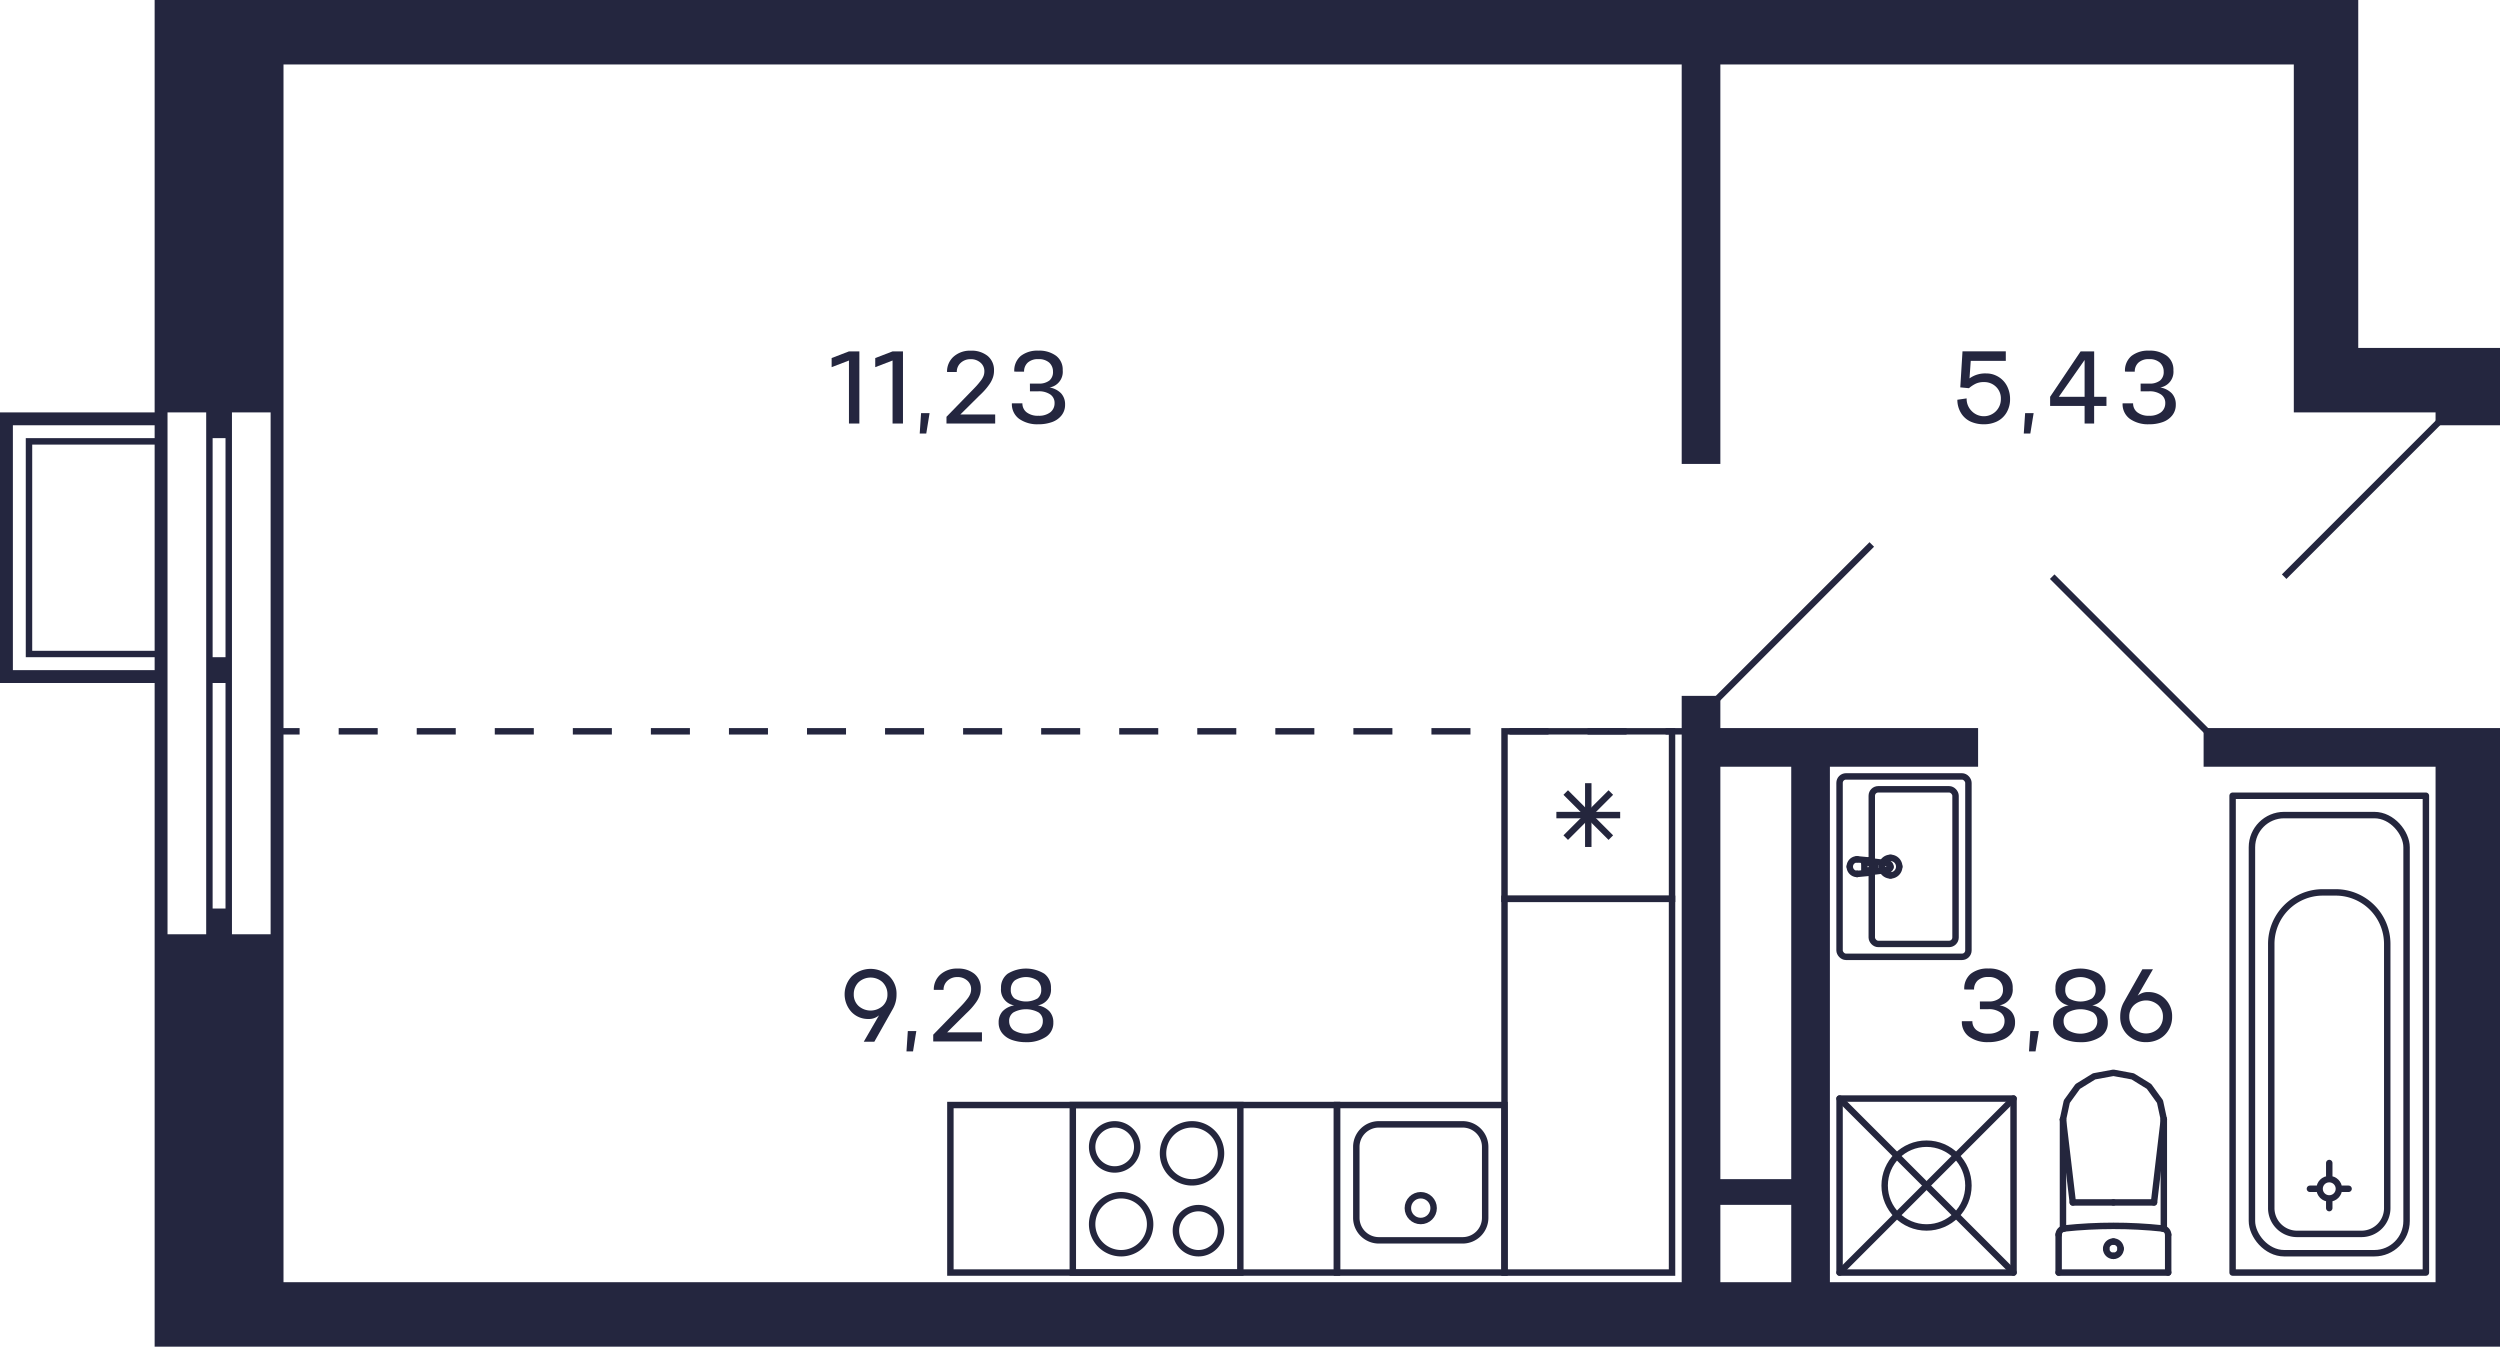 <svg xmlns="http://www.w3.org/2000/svg" width="388" height="209" viewBox="0 0 388 209">
  <title>C-1-1_25-28fl_7</title>
  <g id="Слой_2" data-name="Слой 2">
    <g id="C-1-1_25-28fl_7">
      <g id="sant">
        <g>
          <path d="M192,172v25H167V172h25m1-1H166v27h27V171Z" fill="#24263d"/>
          <path d="M173,175a3,3,0,1,1-3,3,3,3,0,0,1,3-3m0-1a4,4,0,1,0,4,4,4,4,0,0,0-4-4Z" fill="#24263d"/>
          <path d="M186,188a3,3,0,1,1-3,3,3,3,0,0,1,3-3m0-1a4,4,0,1,0,4,4,4,4,0,0,0-4-4Z" fill="#24263d"/>
          <path d="M174,186a4,4,0,1,1-4,4,4,4,0,0,1,4-4m0-1a5,5,0,1,0,5,5,5,5,0,0,0-5-5Z" fill="#24263d"/>
          <path d="M185,175a4,4,0,1,1-4,4,4,4,0,0,1,4-4m0-1a5,5,0,1,0,5,5,5,5,0,0,0-5-5Z" fill="#24263d"/>
        </g>
        <g>
          <path d="M233,172v25H208V172h25m1-1H207v27h27V171Z" fill="#24263d"/>
          <path d="M227,175a3,3,0,0,1,3,3v11a3,3,0,0,1-3,3H214a3,3,0,0,1-3-3V178a3,3,0,0,1,3-3h13m0-1H214a4,4,0,0,0-4,4v11a4,4,0,0,0,4,4h13a4,4,0,0,0,4-4V178a4,4,0,0,0-4-4Z" fill="#24263d"/>
          <circle cx="220.5" cy="187.5" r="2" fill="none" stroke="#24263d" stroke-miterlimit="10"/>
        </g>
        <g>
          <path d="M259,114v25H234V114h25m1-1H233v27h27V113Z" fill="#24263d"/>
          <line x1="250" y1="123" x2="243" y2="130" fill="none" stroke="#24263d" stroke-miterlimit="10"/>
          <line x1="250" y1="130" x2="243" y2="123" fill="none" stroke="#24263d" stroke-miterlimit="10"/>
          <line x1="246.5" y1="121.55" x2="246.5" y2="131.45" fill="none" stroke="#24263d" stroke-miterlimit="10"/>
          <line x1="251.45" y1="126.5" x2="241.55" y2="126.5" fill="none" stroke="#24263d" stroke-miterlimit="10"/>
        </g>
        <path d="M259,140v57H234V140h25m1-1H233v59h27V139Z" fill="#24263d"/>
        <path d="M207,172v25H148V172h59m1-1H147v27h61V171Z" fill="#24263d"/>
        <g>
          <line x1="328" y1="186.617" x2="321.697" y2="186.617" fill="none" stroke="#24263d" stroke-linecap="round" stroke-linejoin="round"/>
          <line x1="319.5" y1="197.5" x2="319.5" y2="191.635" fill="none" stroke="#24263d" stroke-linecap="round" stroke-linejoin="round"/>
          <polyline points="320.174 173.729 320.769 170.963 322.466 168.617 325.005 167.05 328 166.5 330.995 167.05 333.534 168.617 335.231 170.963 335.826 173.729" fill="none" stroke="#24263d" stroke-linecap="round" stroke-linejoin="round"/>
          <line x1="336.5" y1="197.5" x2="336.5" y2="191.635" fill="none" stroke="#24263d" stroke-linecap="round" stroke-linejoin="round"/>
          <polyline points="319.5 191.635 319.516 191.455 319.565 191.282 319.645 191.12 319.752 190.976 319.884 190.853 320.036 190.756 320.203 190.689 320.379 190.653" fill="none" stroke="#24263d" stroke-linecap="round" stroke-linejoin="round"/>
          <line x1="335.826" y1="190.698" x2="335.826" y2="173.729" fill="none" stroke="#24263d" stroke-linecap="round" stroke-linejoin="round"/>
          <polyline points="320.379 190.653 322.279 190.478 324.182 190.353 326.088 190.278 327.996 190.252 329.903 190.277 331.809 190.352 333.712 190.477 335.612 190.652" fill="none" stroke="#24263d" stroke-linecap="round" stroke-linejoin="round"/>
          <line x1="320.174" y1="173.75" x2="321.697" y2="186.617" fill="none" stroke="#24263d" stroke-linecap="round" stroke-linejoin="round"/>
          <line x1="335.826" y1="173.75" x2="334.303" y2="186.617" fill="none" stroke="#24263d" stroke-linecap="round" stroke-linejoin="round"/>
          <line x1="328" y1="186.617" x2="334.303" y2="186.617" fill="none" stroke="#24263d" stroke-linecap="round" stroke-linejoin="round"/>
          <line x1="320.174" y1="190.689" x2="320.174" y2="173.729" fill="none" stroke="#24263d" stroke-linecap="round" stroke-linejoin="round"/>
          <polyline points="335.612 190.652 335.79 190.687 335.958 190.753 336.112 190.85 336.245 190.972 336.354 191.117 336.434 191.28 336.483 191.454 336.5 191.635" fill="none" stroke="#24263d" stroke-linecap="round" stroke-linejoin="round"/>
          <line x1="319.5" y1="197.5" x2="336.5" y2="197.5" fill="none" stroke="#24263d" stroke-linecap="round" stroke-linejoin="round"/>
          <path d="M328,192.691a1.113,1.113,0,0,1,1.118,1.108" fill="none" stroke="#24263d" stroke-linecap="round" stroke-linejoin="round"/>
          <path d="M326.882,193.8A1.113,1.113,0,0,1,328,192.691" fill="none" stroke="#24263d" stroke-linecap="round" stroke-linejoin="round"/>
          <path d="M328,194.906a1.112,1.112,0,0,1-1.118-1.107" fill="none" stroke="#24263d" stroke-linecap="round" stroke-linejoin="round"/>
          <path d="M329.118,193.8A1.112,1.112,0,0,1,328,194.906" fill="none" stroke="#24263d" stroke-linecap="round" stroke-linejoin="round"/>
        </g>
        <g>
          <rect x="285.5" y="170.5" width="27" height="27" fill="none" stroke="#24263d" stroke-linecap="round" stroke-linejoin="round" transform="translate(115 483) rotate(-90)"/>
          <circle cx="299" cy="184" r="6.5" fill="none" stroke="#24263d" stroke-linecap="round" stroke-linejoin="round"/>
          <line x1="312.5" y1="197.5" x2="285.5" y2="170.5" fill="none" stroke="#24263d" stroke-linecap="round" stroke-linejoin="round"/>
          <line x1="285.5" y1="197.5" x2="312.5" y2="170.5" fill="none" stroke="#24263d" stroke-linecap="round" stroke-linejoin="round"/>
        </g>
        <g>
          <circle cx="361.5" cy="184.5" r="1.5" fill="none" stroke="#24263d" stroke-linecap="round" stroke-linejoin="round"/>
          <rect x="346.5" y="123.5" width="30" height="74" fill="none" stroke="#24263d" stroke-linecap="round" stroke-linejoin="round"/>
          <line x1="361.5" y1="186.5" x2="361.5" y2="187.5" fill="none" stroke="#24263d" stroke-linecap="round" stroke-linejoin="round"/>
          <line x1="361.5" y1="182.5" x2="361.5" y2="180.5" fill="none" stroke="#24263d" stroke-linecap="round" stroke-linejoin="round"/>
          <line x1="363.5" y1="184.5" x2="364.5" y2="184.5" fill="none" stroke="#24263d" stroke-linecap="round" stroke-linejoin="round"/>
          <line x1="359.5" y1="184.5" x2="358.5" y2="184.5" fill="none" stroke="#24263d" stroke-linecap="round" stroke-linejoin="round"/>
          <rect x="349.5" y="126.5" width="24" height="68" rx="5" fill="none" stroke="#24263d" stroke-linecap="round" stroke-linejoin="round"/>
          <path d="M360.5,138.5h2a8,8,0,0,1,8,8v41a4,4,0,0,1-4,4h-10a4,4,0,0,1-4-4v-41A8,8,0,0,1,360.5,138.5Z" fill="none" stroke="#24263d" stroke-linecap="round" stroke-linejoin="round"/>
        </g>
        <g>
          <g>
            <path d="M290.124,133.548a.934.934,0,0,1,.431.148" fill="none" stroke="#24263d" stroke-linecap="round" stroke-linejoin="round"/>
            <line x1="290.124" y1="133.548" x2="288.221" y2="133.366" fill="none" stroke="#24263d" stroke-linecap="round" stroke-linejoin="round"/>
            <path d="M290.842,135.018a.955.955,0,0,1-.287.286" fill="none" stroke="#24263d" stroke-linecap="round" stroke-linejoin="round"/>
            <path d="M290.555,133.7a.956.956,0,0,1,.287,1.322" fill="none" stroke="#24263d" stroke-linecap="round" stroke-linejoin="round"/>
            <path d="M290.642,134.5a.617.617,0,0,1-.617.617" fill="none" stroke="#24263d" stroke-linecap="round" stroke-linejoin="round"/>
            <path d="M290.025,133.883a.617.617,0,0,1,.617.617" fill="none" stroke="#24263d" stroke-linecap="round" stroke-linejoin="round"/>
            <polyline points="290.025 135.117 289.351 135.117 289.351 133.883" fill="none" stroke="#24263d" stroke-linecap="round" stroke-linejoin="round"/>
            <line x1="289.351" y1="133.883" x2="290.025" y2="133.883" fill="none" stroke="#24263d" stroke-linecap="round" stroke-linejoin="round"/>
            <path d="M287.087,134.5a1.134,1.134,0,0,1,1.134-1.134" fill="none" stroke="#24263d" stroke-linecap="round" stroke-linejoin="round"/>
            <path d="M288.221,135.634a1.134,1.134,0,0,1-1.134-1.134" fill="none" stroke="#24263d" stroke-linecap="round" stroke-linejoin="round"/>
            <path d="M293.4,134.563a.507.507,0,0,1-.441.44" fill="none" stroke="#24263d" stroke-linecap="round" stroke-linejoin="round"/>
            <path d="M292.956,134a.508.508,0,0,1,.441.566" fill="none" stroke="#24263d" stroke-linecap="round" stroke-linejoin="round"/>
            <line x1="290.555" y1="135.304" x2="292.956" y2="135.003" fill="none" stroke="#24263d" stroke-linecap="round" stroke-linejoin="round"/>
            <path d="M290.555,135.3a.934.934,0,0,1-.431.148" fill="none" stroke="#24263d" stroke-linecap="round" stroke-linejoin="round"/>
            <line x1="288.221" y1="135.634" x2="290.124" y2="135.452" fill="none" stroke="#24263d" stroke-linecap="round" stroke-linejoin="round"/>
            <line x1="292.956" y1="133.997" x2="290.555" y2="133.696" fill="none" stroke="#24263d" stroke-linecap="round" stroke-linejoin="round"/>
            <line x1="290.124" y1="133.548" x2="290.124" y2="133.548" fill="none" stroke="#24263d" stroke-linecap="round" stroke-linejoin="round"/>
            <line x1="292.956" y1="133.997" x2="292.956" y2="133.997" fill="none" stroke="#24263d" stroke-linecap="round" stroke-linejoin="round"/>
            <line x1="290.555" y1="135.304" x2="290.555" y2="135.304" fill="none" stroke="#24263d" stroke-linecap="round" stroke-linejoin="round"/>
            <line x1="288.221" y1="135.634" x2="288.221" y2="135.634" fill="none" stroke="#24263d" stroke-linecap="round" stroke-linejoin="round"/>
            <path d="M293.4,133.139a1.361,1.361,0,0,1,1.36,1.361" fill="none" stroke="#24263d" stroke-linecap="round" stroke-linejoin="round"/>
            <path d="M292.04,134.5a1.361,1.361,0,0,1,1.361-1.361" fill="none" stroke="#24263d" stroke-linecap="round" stroke-linejoin="round"/>
            <path d="M293.4,135.861a1.361,1.361,0,0,1-1.361-1.361" fill="none" stroke="#24263d" stroke-linecap="round" stroke-linejoin="round"/>
            <path d="M294.761,134.5a1.36,1.36,0,0,1-1.36,1.361" fill="none" stroke="#24263d" stroke-linecap="round" stroke-linejoin="round"/>
          </g>
          <rect x="285.5" y="120.5" width="20" height="28" rx="1" fill="none" stroke="#24263d" stroke-linecap="round" stroke-linejoin="round" transform="translate(591 269) rotate(180)"/>
          <rect x="290.5" y="122.5" width="13" height="24" rx="1" fill="none" stroke="#24263d" stroke-linecap="round" stroke-linejoin="round" transform="translate(594 269) rotate(180)"/>
        </g>
      </g>
      <g id="d">
        <line x1="318.5" y1="89.5" x2="342.5" y2="113.5" fill="none" stroke="#24263f" stroke-miterlimit="10"/>
        <line x1="354.5" y1="89.5" x2="378.5" y2="65.5" fill="none" stroke="#24263f" stroke-miterlimit="10"/>
        <line x1="266.5" y1="108.5" x2="290.5" y2="84.5" fill="none" stroke="#24263f" stroke-miterlimit="10"/>
        <g>
          <line x1="261.5" y1="113.5" x2="258.5" y2="113.5" fill="none" stroke="#24263f" stroke-miterlimit="10"/>
          <line x1="252.443" y1="113.5" x2="49.529" y2="113.5" fill="none" stroke="#24263f" stroke-miterlimit="10" stroke-dasharray="6.057 6.057"/>
          <line x1="46.5" y1="113.5" x2="43.5" y2="113.5" fill="none" stroke="#24263f" stroke-miterlimit="10"/>
        </g>
      </g>
      <g id="s">
        <path d="M388,66V54H366V0H24V64H0v42H24V209H388V113H342v6h36v80H284V119h23v-6H267v-5h-6v91H44V10H261V72h6V10h89V64h22v2ZM24,101H5V69H24Zm0-33H4v34H24v2H2V66H24Zm8,0v77H26V64h6Zm3,73H33V106h2Zm0-39H33V68h2Zm7,43H36V64h6Zm225-26h11v64H267Zm0,68h11v12H267Z" fill="#24263f"/>
      </g>
      <g id="t">
        <g>
          <path d="M133.374,65.736h-1.616V55.952l-2.688,1.032V55.568l2.688-1.032h1.616Z" fill="#24263f"/>
          <path d="M140.142,65.736h-1.616V55.952l-2.688,1.032V55.568l2.688-1.032h1.616Z" fill="#24263f"/>
          <path d="M142.949,64.12h1.321l-.513,3.16h-1.016Z" fill="#24263f"/>
          <path d="M146.893,65.736V64.688l3.712-3.815q.632-.64.936-.973c.2-.221.418-.481.648-.78a3.025,3.025,0,0,0,.468-.8,2.039,2.039,0,0,0,.116-.728,1.7,1.7,0,0,0-.616-1.32,2.224,2.224,0,0,0-1.512-.528,2.2,2.2,0,0,0-1.528.556,1.869,1.869,0,0,0-.624,1.436l-1.512-.007a3.077,3.077,0,0,1,1.032-2.389,3.82,3.82,0,0,1,2.648-.916,3.982,3.982,0,0,1,2.616.812,2.827,2.827,0,0,1,.992,2.292,3.175,3.175,0,0,1-.18,1.092,4.212,4.212,0,0,1-.556,1.056,9.726,9.726,0,0,1-.728.912q-.36.4-.88.884l-2.872,2.848h5.4v1.416Z" fill="#24263f"/>
          <path d="M158.677,62.592a1.718,1.718,0,0,0,.656,1.4,2.8,2.8,0,0,0,1.816.532A2.875,2.875,0,0,0,162.993,64a1.748,1.748,0,0,0,.676-1.4,1.575,1.575,0,0,0-.648-1.368,3.083,3.083,0,0,0-1.872-.5h-1.3l-.008-1.2h1.312a2.577,2.577,0,0,0,1.724-.484,1.7,1.7,0,0,0,.548-1.372,1.85,1.85,0,0,0-.6-1.411,2.418,2.418,0,0,0-1.672-.525,2.316,2.316,0,0,0-1.644.536,1.842,1.842,0,0,0-.572,1.408l-1.52-.008a2.967,2.967,0,0,1,1-2.428,4.166,4.166,0,0,1,2.732-.828,4.389,4.389,0,0,1,2.756.8,2.676,2.676,0,0,1,1.028,2.244,2.458,2.458,0,0,1-2.048,2.672,3.226,3.226,0,0,1,1.8.916,2.5,2.5,0,0,1,.616,1.756,2.6,2.6,0,0,1-.552,1.66,3.255,3.255,0,0,1-1.48,1.04,6.135,6.135,0,0,1-2.12.34,4.882,4.882,0,0,1-2.968-.836,2.809,2.809,0,0,1-1.136-2.412Z" fill="#24263f"/>
        </g>
        <g>
          <path d="M308.306,57.96a3.461,3.461,0,0,1,1.38.284,3.607,3.607,0,0,1,1.971,2.044,4.286,4.286,0,0,1,.305,1.624,4.014,4.014,0,0,1-.557,2.14,3.491,3.491,0,0,1-1.464,1.352,4.572,4.572,0,0,1-2.036.444,4.93,4.93,0,0,1-2.048-.408,3.421,3.421,0,0,1-1.475-1.284,3.923,3.923,0,0,1-.6-2.116l1.44-.208a2.655,2.655,0,0,0,.759,1.94,2.636,2.636,0,0,0,4.553-1.86,2.493,2.493,0,0,0-.74-1.872A2.591,2.591,0,0,0,307.9,59.3a2.911,2.911,0,0,0-1.267.248,4.977,4.977,0,0,0-1.052.7l-1.345-.128.345-5.592H311.3v1.48h-5.441l-.191,2.72A4.145,4.145,0,0,1,308.306,57.96Z" fill="#24263f"/>
          <path d="M314.3,64.12h1.32l-.513,3.16H314.09Z" fill="#24263f"/>
          <path d="M326.922,61.584V63H325.01v2.736h-1.48V63h-5.352V61.584l4.736-7.048h2.1v7.048Zm-7.392,0h4V55.872Z" fill="#24263f"/>
          <path d="M331.058,62.592a1.715,1.715,0,0,0,.656,1.4,2.8,2.8,0,0,0,1.815.532A2.878,2.878,0,0,0,335.374,64a1.751,1.751,0,0,0,.676-1.4,1.574,1.574,0,0,0-.649-1.368,3.072,3.072,0,0,0-1.872-.5h-1.3l-.008-1.2h1.311a2.578,2.578,0,0,0,1.725-.484,1.7,1.7,0,0,0,.548-1.372,1.846,1.846,0,0,0-.6-1.411,2.415,2.415,0,0,0-1.672-.525,2.314,2.314,0,0,0-1.643.536,1.838,1.838,0,0,0-.573,1.408l-1.519-.008a2.963,2.963,0,0,1,1-2.428,4.165,4.165,0,0,1,2.731-.828,4.379,4.379,0,0,1,2.756.8,2.673,2.673,0,0,1,1.028,2.244,2.457,2.457,0,0,1-2.047,2.672,3.219,3.219,0,0,1,1.8.916,2.5,2.5,0,0,1,.617,1.756,2.6,2.6,0,0,1-.552,1.66,3.261,3.261,0,0,1-1.481,1.04,6.151,6.151,0,0,1-2.12.34,4.885,4.885,0,0,1-2.967-.836,2.81,2.81,0,0,1-1.136-2.412Z" fill="#24263f"/>
        </g>
        <g>
          <path d="M134.782,158.145a3.525,3.525,0,0,1-2.636-1.092,4.064,4.064,0,0,1,.088-5.568,4.274,4.274,0,0,1,5.76,0,3.787,3.787,0,0,1,1.148,2.836,4.482,4.482,0,0,1-.56,2.24l-2.888,5.12h-1.64l2.376-4.112A2.335,2.335,0,0,1,134.782,158.145Zm2.2-5.7a2.755,2.755,0,0,0-3.732,0,2.578,2.578,0,0,0-.745,1.864,2.386,2.386,0,0,0,.737,1.812,2.81,2.81,0,0,0,3.748,0,2.381,2.381,0,0,0,.74-1.812A2.572,2.572,0,0,0,136.978,152.449Z" fill="#24263f"/>
          <path d="M140.894,160.017h1.32l-.512,3.16h-1.016Z" fill="#24263f"/>
          <path d="M144.837,161.633v-1.048l3.712-3.816q.633-.64.936-.972c.2-.221.419-.482.648-.78a2.986,2.986,0,0,0,.468-.8,2.021,2.021,0,0,0,.116-.728,1.7,1.7,0,0,0-.616-1.32,2.223,2.223,0,0,0-1.512-.528,2.191,2.191,0,0,0-1.527.556,1.86,1.86,0,0,0-.624,1.436l-1.513-.008a3.077,3.077,0,0,1,1.033-2.388,3.816,3.816,0,0,1,2.647-.916,3.982,3.982,0,0,1,2.616.812,2.824,2.824,0,0,1,.992,2.292,3.128,3.128,0,0,1-.18,1.092,4.192,4.192,0,0,1-.555,1.056,10.2,10.2,0,0,1-.728.912q-.362.4-.881.884L147,160.217h5.4v1.416Z" fill="#24263f"/>
          <path d="M161.062,156.033a3.213,3.213,0,0,1,1.8.916,2.5,2.5,0,0,1,.616,1.756,2.554,2.554,0,0,1-1.18,2.24,5.349,5.349,0,0,1-3.06.8,6.382,6.382,0,0,1-2.18-.344,3.353,3.353,0,0,1-1.508-1.04,2.562,2.562,0,0,1-.56-1.656,2.5,2.5,0,0,1,.616-1.756,3.228,3.228,0,0,1,1.808-.916,2.46,2.46,0,0,1-2.056-2.672,2.655,2.655,0,0,1,1.044-2.248,5.459,5.459,0,0,1,5.664,0,2.655,2.655,0,0,1,1.044,2.248A2.458,2.458,0,0,1,161.062,156.033Zm-3.745,3.864a3.755,3.755,0,0,0,3.84,0,1.707,1.707,0,0,0,.688-1.4,1.557,1.557,0,0,0-.664-1.372,4.094,4.094,0,0,0-3.892,0,1.555,1.555,0,0,0-.668,1.372A1.73,1.73,0,0,0,157.317,159.9Zm.116-4.948a3.606,3.606,0,0,0,3.609,0,1.659,1.659,0,0,0,.555-1.372,1.829,1.829,0,0,0-.612-1.416,3.184,3.184,0,0,0-3.5.008,1.8,1.8,0,0,0-.608,1.408A1.659,1.659,0,0,0,157.433,154.949Z" fill="#24263f"/>
        </g>
        <g>
          <path d="M306.113,158.489a1.719,1.719,0,0,0,.657,1.4,2.8,2.8,0,0,0,1.815.532,2.884,2.884,0,0,0,1.845-.528,1.745,1.745,0,0,0,.675-1.4,1.574,1.574,0,0,0-.647-1.368,3.078,3.078,0,0,0-1.873-.5h-1.3l-.008-1.2h1.312a2.586,2.586,0,0,0,1.725-.484,1.7,1.7,0,0,0,.547-1.372,1.849,1.849,0,0,0-.6-1.412,2.416,2.416,0,0,0-1.672-.524,2.315,2.315,0,0,0-1.644.536,1.839,1.839,0,0,0-.571,1.408l-1.52-.008a2.963,2.963,0,0,1,1-2.428,4.165,4.165,0,0,1,2.731-.828,4.383,4.383,0,0,1,2.756.8,2.672,2.672,0,0,1,1.029,2.244,2.458,2.458,0,0,1-2.049,2.672,3.219,3.219,0,0,1,1.8.916,2.507,2.507,0,0,1,.615,1.756,2.6,2.6,0,0,1-.551,1.66,3.274,3.274,0,0,1-1.48,1.04,6.161,6.161,0,0,1-2.121.34,4.885,4.885,0,0,1-2.967-.836,2.811,2.811,0,0,1-1.137-2.412Z" fill="#24263f"/>
          <path d="M315.105,160.017h1.321l-.512,3.16H314.9Z" fill="#24263f"/>
          <path d="M324.714,156.033a3.22,3.22,0,0,1,1.8.916,2.507,2.507,0,0,1,.615,1.756,2.556,2.556,0,0,1-1.179,2.24,5.354,5.354,0,0,1-3.06.8,6.388,6.388,0,0,1-2.181-.344,3.356,3.356,0,0,1-1.507-1.04,2.556,2.556,0,0,1-.56-1.656,2.5,2.5,0,0,1,.616-1.756,3.221,3.221,0,0,1,1.807-.916,2.46,2.46,0,0,1-2.055-2.672,2.652,2.652,0,0,1,1.044-2.248,5.459,5.459,0,0,1,5.664,0,2.655,2.655,0,0,1,1.044,2.248A2.458,2.458,0,0,1,324.714,156.033ZM320.97,159.9a3.755,3.755,0,0,0,3.84,0,1.709,1.709,0,0,0,.688-1.4,1.56,1.56,0,0,0-.665-1.372,4.094,4.094,0,0,0-3.892,0,1.56,1.56,0,0,0-.668,1.372A1.728,1.728,0,0,0,320.97,159.9Zm.115-4.948a3.606,3.606,0,0,0,3.609,0,1.659,1.659,0,0,0,.556-1.372,1.829,1.829,0,0,0-.612-1.416,3.184,3.184,0,0,0-3.5.008,1.8,1.8,0,0,0-.608,1.408A1.656,1.656,0,0,0,321.085,154.949Z" fill="#24263f"/>
          <path d="M333.41,153.969a3.536,3.536,0,0,1,2.639,1.092,3.746,3.746,0,0,1,1.065,2.724,3.982,3.982,0,0,1-.529,2.044,3.706,3.706,0,0,1-1.447,1.412,4.211,4.211,0,0,1-2.056.5,3.96,3.96,0,0,1-2.876-1.116,3.793,3.793,0,0,1-1.148-2.844,4.55,4.55,0,0,1,.551-2.232l2.889-5.12h1.64l-2.376,4.112A2.367,2.367,0,0,1,333.41,153.969Zm-2.2,5.692a2.75,2.75,0,0,0,3.732,0,2.573,2.573,0,0,0,.744-1.864,2.378,2.378,0,0,0-.735-1.812,2.807,2.807,0,0,0-3.745,0,2.371,2.371,0,0,0-.744,1.812A2.58,2.58,0,0,0,331.213,159.661Z" fill="#24263f"/>
        </g>
      </g>
    </g>
  </g>
</svg>
